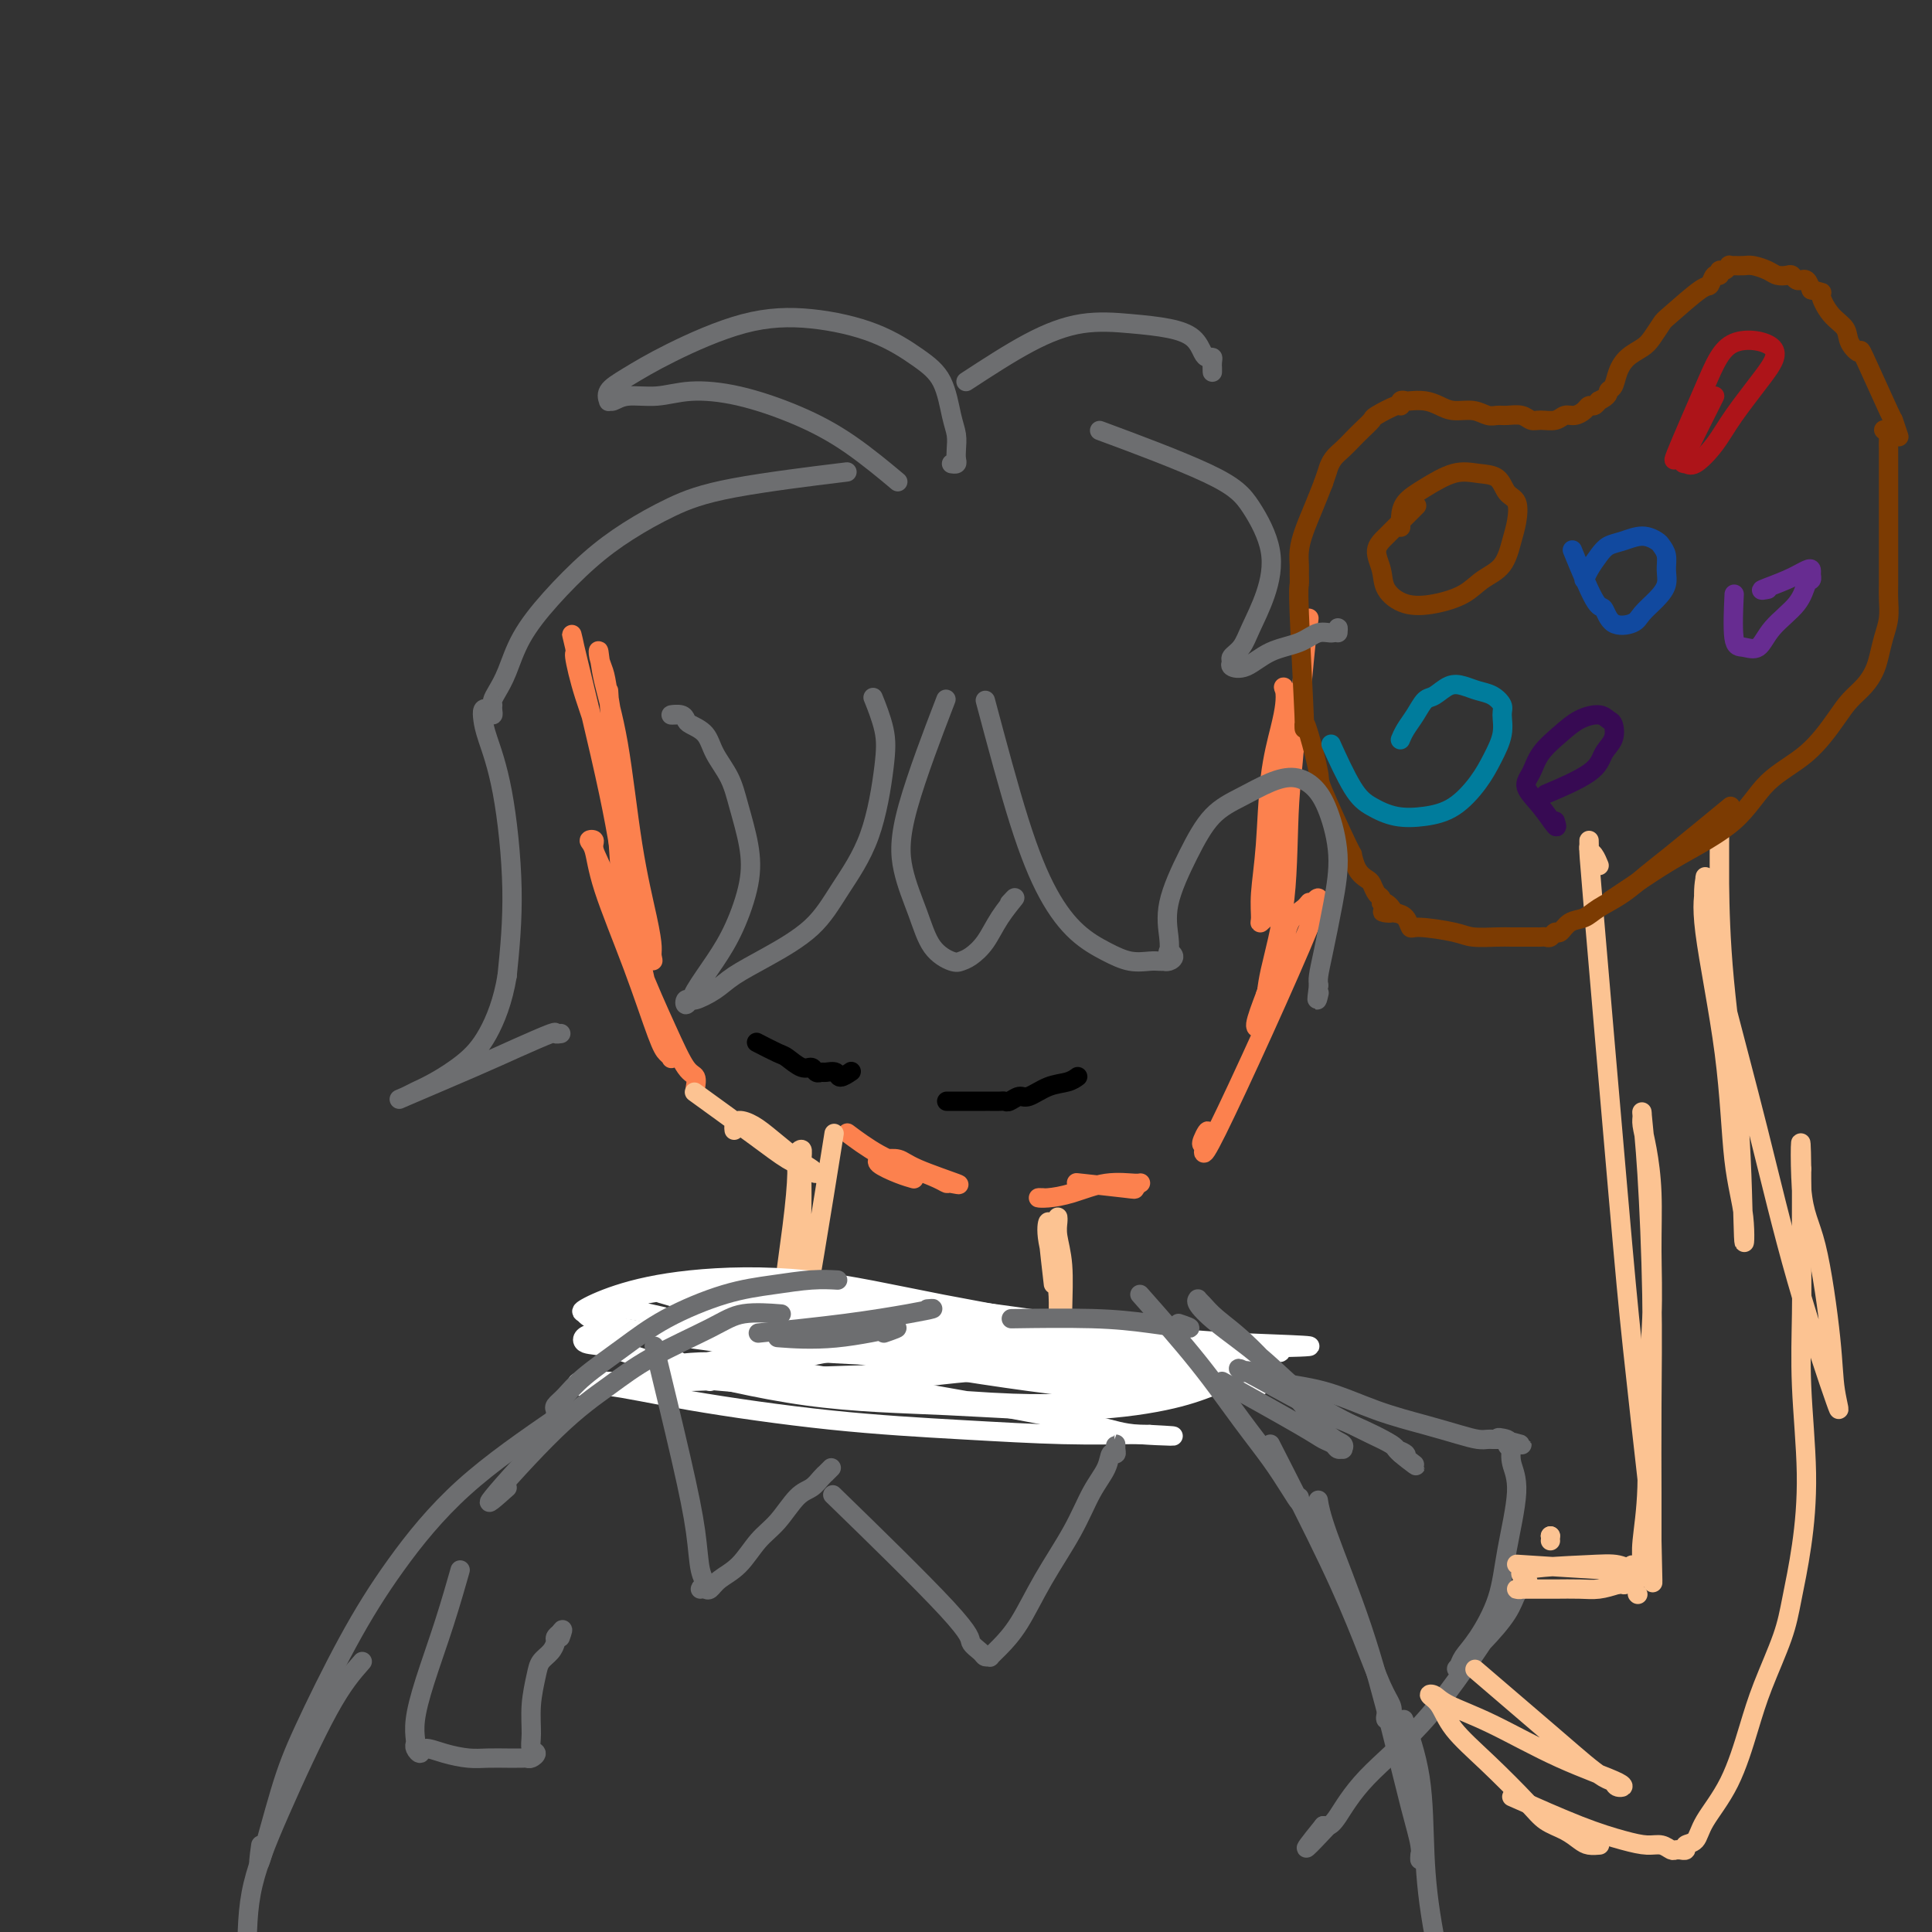 <svg viewBox='0 0 400 400' version='1.1' xmlns='http://www.w3.org/2000/svg' xmlns:xlink='http://www.w3.org/1999/xlink'><rect x="0" y="0" width="400" height="400" fill="#333333" stroke="none"/><g fill='none' stroke='#FC814E' stroke-width='4' stroke-linecap='round' stroke-linejoin='round'><path d='M126,143c1.153,18.488 2.306,36.977 3,45c0.694,8.023 0.930,5.582 1,5c0.070,-0.582 -0.027,0.697 0,2c0.027,1.303 0.176,2.631 0,0c-0.176,-2.631 -0.678,-9.222 -1,-16c-0.322,-6.778 -0.465,-13.743 -1,-20c-0.535,-6.257 -1.463,-11.806 -2,-15c-0.537,-3.194 -0.685,-4.033 -1,-5c-0.315,-0.967 -0.798,-2.061 -1,-3c-0.202,-0.939 -0.125,-1.722 0,-1c0.125,0.722 0.296,2.949 1,6c0.704,3.051 1.939,6.924 3,13c1.061,6.076 1.946,14.354 3,21c1.054,6.646 2.276,11.660 3,15c0.724,3.340 0.951,5.005 1,6c0.049,0.995 -0.080,1.318 0,2c0.080,0.682 0.368,1.722 0,0c-0.368,-1.722 -1.391,-6.206 -3,-13c-1.609,-6.794 -3.805,-15.897 -6,-25'/><path d='M126,160c-2.396,-8.710 -3.886,-12.486 -5,-16c-1.114,-3.514 -1.851,-6.767 -2,-8c-0.149,-1.233 0.289,-0.445 0,-2c-0.289,-1.555 -1.305,-5.452 0,0c1.305,5.452 4.932,20.255 7,30c2.068,9.745 2.578,14.433 4,22c1.422,7.567 3.755,18.014 5,23c1.245,4.986 1.403,4.510 2,5c0.597,0.490 1.634,1.944 2,3c0.366,1.056 0.060,1.712 0,2c-0.060,0.288 0.124,0.207 0,0c-0.124,-0.207 -0.558,-0.542 -1,-1c-0.442,-0.458 -0.894,-1.040 -2,-4c-1.106,-2.960 -2.866,-8.297 -5,-14c-2.134,-5.703 -4.640,-11.773 -6,-16c-1.360,-4.227 -1.573,-6.611 -2,-8c-0.427,-1.389 -1.067,-1.781 -1,-2c0.067,-0.219 0.842,-0.263 1,0c0.158,0.263 -0.302,0.834 0,2c0.302,1.166 1.367,2.927 3,7c1.633,4.073 3.835,10.458 6,16c2.165,5.542 4.293,10.241 6,14c1.707,3.759 2.993,6.576 4,8c1.007,1.424 1.734,1.454 2,2c0.266,0.546 0.072,1.609 0,2c-0.072,0.391 -0.020,0.112 0,0c0.020,-0.112 0.010,-0.056 0,0'/><path d='M176,235c-0.504,-0.376 -1.007,-0.752 0,0c1.007,0.752 3.525,2.632 6,4c2.475,1.368 4.909,2.226 7,3c2.091,0.774 3.840,1.466 5,2c1.160,0.534 1.732,0.910 2,1c0.268,0.090 0.233,-0.105 1,0c0.767,0.105 2.335,0.512 1,0c-1.335,-0.512 -5.572,-1.942 -8,-3c-2.428,-1.058 -3.046,-1.746 -4,-2c-0.954,-0.254 -2.244,-0.076 -3,0c-0.756,0.076 -0.980,0.048 -1,0c-0.020,-0.048 0.163,-0.118 0,0c-0.163,0.118 -0.673,0.423 0,1c0.673,0.577 2.527,1.424 4,2c1.473,0.576 2.564,0.879 3,1c0.436,0.121 0.218,0.061 0,0'/><path d='M271,128c-0.284,2.204 -0.567,4.409 -1,9c-0.433,4.591 -1.015,11.569 -2,18c-0.985,6.431 -2.373,12.316 -3,17c-0.627,4.684 -0.493,8.169 -1,11c-0.507,2.831 -1.653,5.010 -2,6c-0.347,0.990 0.106,0.793 0,1c-0.106,0.207 -0.773,0.818 -1,1c-0.227,0.182 -0.016,-0.064 0,-1c0.016,-0.936 -0.164,-2.561 0,-5c0.164,-2.439 0.671,-5.693 1,-10c0.329,-4.307 0.478,-9.667 1,-14c0.522,-4.333 1.416,-7.639 2,-10c0.584,-2.361 0.857,-3.777 1,-5c0.143,-1.223 0.157,-2.253 0,-3c-0.157,-0.747 -0.483,-1.212 0,0c0.483,1.212 1.776,4.102 2,8c0.224,3.898 -0.622,8.806 -1,15c-0.378,6.194 -0.289,13.674 -1,20c-0.711,6.326 -2.224,11.496 -3,15c-0.776,3.504 -0.816,5.341 -1,7c-0.184,1.659 -0.511,3.139 -1,4c-0.489,0.861 -1.140,1.103 -1,0c0.140,-1.103 1.070,-3.552 2,-6'/><path d='M262,206c0.756,-2.356 2.145,-5.247 3,-8c0.855,-2.753 1.176,-5.367 2,-7c0.824,-1.633 2.151,-2.284 3,-3c0.849,-0.716 1.221,-1.498 1,-1c-0.221,0.498 -1.033,2.277 0,1c1.033,-1.277 3.913,-5.610 0,4c-3.913,9.610 -14.617,33.163 -19,42c-4.383,8.837 -2.443,2.956 -2,1c0.443,-1.956 -0.612,0.012 -1,1c-0.388,0.988 -0.111,0.997 0,1c0.111,0.003 0.055,0.002 0,0'/><path d='M224,245c-0.966,-0.105 -1.933,-0.210 0,0c1.933,0.210 6.764,0.734 9,1c2.236,0.266 1.877,0.274 2,0c0.123,-0.274 0.728,-0.830 1,-1c0.272,-0.170 0.212,0.045 -1,0c-1.212,-0.045 -3.576,-0.352 -6,0c-2.424,0.352 -4.907,1.362 -7,2c-2.093,0.638 -3.794,0.902 -5,1c-1.206,0.098 -1.916,0.028 -2,0c-0.084,-0.028 0.458,-0.014 1,0'/></g>
<g fill='none' stroke='#000000' stroke-width='4' stroke-linecap='round' stroke-linejoin='round'><path d='M157,216c-0.030,-0.015 -0.059,-0.031 0,0c0.059,0.031 0.207,0.107 0,0c-0.207,-0.107 -0.771,-0.398 0,0c0.771,0.398 2.875,1.483 4,2c1.125,0.517 1.271,0.464 2,1c0.729,0.536 2.039,1.661 3,2c0.961,0.339 1.571,-0.106 2,0c0.429,0.106 0.677,0.765 1,1c0.323,0.235 0.721,0.045 1,0c0.279,-0.045 0.439,0.054 1,0c0.561,-0.054 1.521,-0.262 2,0c0.479,0.262 0.475,0.994 1,1c0.525,0.006 1.579,-0.712 2,-1c0.421,-0.288 0.211,-0.144 0,0'/><path d='M196,228c2.861,-0.000 5.722,-0.000 7,0c1.278,0.000 0.971,0.001 1,0c0.029,-0.001 0.392,-0.005 1,0c0.608,0.005 1.460,0.017 2,0c0.540,-0.017 0.769,-0.064 1,0c0.231,0.064 0.463,0.239 1,0c0.537,-0.239 1.377,-0.891 2,-1c0.623,-0.109 1.029,0.324 2,0c0.971,-0.324 2.508,-1.407 4,-2c1.492,-0.593 2.940,-0.698 4,-1c1.060,-0.302 1.731,-0.801 2,-1c0.269,-0.199 0.134,-0.100 0,0'/></g>
<g fill='none' stroke='#FCC392' stroke-width='4' stroke-linecap='round' stroke-linejoin='round'><path d='M172,239c-0.196,1.220 -0.391,2.441 0,0c0.391,-2.441 1.369,-8.543 0,0c-1.369,8.543 -5.087,31.733 -7,41c-1.913,9.267 -2.023,4.612 -2,3c0.023,-1.612 0.178,-0.182 0,0c-0.178,0.182 -0.690,-0.886 -1,-3c-0.310,-2.114 -0.419,-5.275 0,-10c0.419,-4.725 1.366,-11.013 2,-16c0.634,-4.987 0.955,-8.673 1,-11c0.045,-2.327 -0.185,-3.293 0,-4c0.185,-0.707 0.786,-1.153 1,-1c0.214,0.153 0.039,0.906 0,3c-0.039,2.094 0.056,5.528 0,9c-0.056,3.472 -0.262,6.982 0,10c0.262,3.018 0.994,5.543 1,7c0.006,1.457 -0.712,1.845 -1,2c-0.288,0.155 -0.144,0.078 0,0'/><path d='M145,227c-1.061,-0.768 -2.122,-1.536 0,0c2.122,1.536 7.428,5.376 11,8c3.572,2.624 5.409,4.034 7,5c1.591,0.966 2.936,1.490 4,2c1.064,0.510 1.846,1.006 2,1c0.154,-0.006 -0.319,-0.514 -1,-1c-0.681,-0.486 -1.570,-0.951 -3,-2c-1.430,-1.049 -3.403,-2.684 -5,-4c-1.597,-1.316 -2.820,-2.314 -4,-3c-1.180,-0.686 -2.316,-1.060 -3,-1c-0.684,0.060 -0.915,0.555 -1,1c-0.085,0.445 -0.024,0.842 0,1c0.024,0.158 0.012,0.079 0,0'/><path d='M218,265c-0.030,-0.260 -0.060,-0.520 0,0c0.060,0.520 0.210,1.821 0,0c-0.210,-1.821 -0.781,-6.764 -1,-9c-0.219,-2.236 -0.088,-1.767 0,-2c0.088,-0.233 0.132,-1.169 0,-1c-0.132,0.169 -0.442,1.444 0,4c0.442,2.556 1.635,6.394 2,10c0.365,3.606 -0.099,6.979 0,9c0.099,2.021 0.759,2.688 1,3c0.241,0.312 0.061,0.267 0,0c-0.061,-0.267 -0.002,-0.758 0,-2c0.002,-1.242 -0.052,-3.237 0,-6c0.052,-2.763 0.210,-6.296 0,-9c-0.210,-2.704 -0.788,-4.581 -1,-6c-0.212,-1.419 -0.057,-2.380 0,-3c0.057,-0.620 0.015,-0.898 0,-1c-0.015,-0.102 -0.004,-0.029 0,0c0.004,0.029 0.002,0.015 0,0'/></g>
<g fill='none' stroke='#FFFFFF' stroke-width='4' stroke-linecap='round' stroke-linejoin='round'><path d='M147,286c11.461,-3.101 22.922,-6.201 32,-7c9.078,-0.799 15.772,0.705 24,2c8.228,1.295 17.990,2.382 26,3c8.010,0.618 14.269,0.766 19,1c4.731,0.234 7.934,0.553 10,1c2.066,0.447 2.997,1.021 3,1c0.003,-0.021 -0.920,-0.637 -2,-1c-1.080,-0.363 -2.316,-0.472 -6,-1c-3.684,-0.528 -9.814,-1.476 -18,-3c-8.186,-1.524 -18.427,-3.625 -27,-5c-8.573,-1.375 -15.476,-2.026 -23,-3c-7.524,-0.974 -15.668,-2.272 -22,-3c-6.332,-0.728 -10.851,-0.885 -14,-1c-3.149,-0.115 -4.927,-0.187 -6,0c-1.073,0.187 -1.441,0.633 -1,1c0.441,0.367 1.692,0.654 3,1c1.308,0.346 2.674,0.750 7,2c4.326,1.250 11.613,3.345 19,5c7.387,1.655 14.875,2.870 22,4c7.125,1.130 13.886,2.173 20,3c6.114,0.827 11.582,1.436 16,2c4.418,0.564 7.785,1.084 10,1c2.215,-0.084 3.279,-0.771 4,-1c0.721,-0.229 1.101,0.000 1,0c-0.101,-0.000 -0.681,-0.231 -3,-1c-2.319,-0.769 -6.377,-2.077 -13,-4c-6.623,-1.923 -15.812,-4.462 -25,-7'/><path d='M203,276c-10.550,-2.745 -16.924,-3.606 -24,-5c-7.076,-1.394 -14.854,-3.320 -21,-4c-6.146,-0.680 -10.661,-0.114 -14,0c-3.339,0.114 -5.503,-0.223 -6,0c-0.497,0.223 0.673,1.005 0,1c-0.673,-0.005 -3.187,-0.797 3,1c6.187,1.797 21.076,6.185 32,9c10.924,2.815 17.883,4.058 25,5c7.117,0.942 14.392,1.584 21,2c6.608,0.416 12.548,0.607 17,1c4.452,0.393 7.415,0.987 9,1c1.585,0.013 1.793,-0.557 2,-1c0.207,-0.443 0.414,-0.760 0,-1c-0.414,-0.240 -1.448,-0.402 -5,-2c-3.552,-1.598 -9.624,-4.630 -18,-7c-8.376,-2.370 -19.058,-4.078 -29,-6c-9.942,-1.922 -19.144,-4.057 -28,-5c-8.856,-0.943 -17.364,-0.692 -24,0c-6.636,0.692 -11.399,1.826 -15,3c-3.601,1.174 -6.041,2.388 -7,3c-0.959,0.612 -0.436,0.623 0,1c0.436,0.377 0.786,1.120 4,2c3.214,0.880 9.290,1.897 17,3c7.710,1.103 17.052,2.292 27,3c9.948,0.708 20.501,0.937 30,1c9.499,0.063 17.943,-0.038 26,0c8.057,0.038 15.727,0.216 22,0c6.273,-0.216 11.151,-0.828 14,-1c2.849,-0.172 3.671,0.094 4,0c0.329,-0.094 0.164,-0.547 0,-1'/><path d='M265,279c14.010,-0.311 1.035,-0.588 -8,-1c-9.035,-0.412 -14.131,-0.957 -22,-2c-7.869,-1.043 -18.510,-2.583 -29,-4c-10.490,-1.417 -20.829,-2.712 -30,-4c-9.171,-1.288 -17.174,-2.569 -27,-2c-9.826,0.569 -21.475,2.987 -25,4c-3.525,1.013 1.075,0.621 5,1c3.925,0.379 7.174,1.529 15,3c7.826,1.471 20.230,3.263 31,5c10.770,1.737 19.907,3.418 29,4c9.093,0.582 18.143,0.066 26,0c7.857,-0.066 14.520,0.319 20,0c5.480,-0.319 9.776,-1.340 12,-2c2.224,-0.660 2.376,-0.958 2,-1c-0.376,-0.042 -1.280,0.174 -4,0c-2.720,-0.174 -7.256,-0.736 -15,-1c-7.744,-0.264 -18.694,-0.230 -29,-1c-10.306,-0.770 -19.966,-2.343 -30,-3c-10.034,-0.657 -20.442,-0.399 -29,0c-8.558,0.399 -15.265,0.940 -21,1c-5.735,0.060 -10.499,-0.359 -13,0c-2.501,0.359 -2.738,1.496 -2,2c0.738,0.504 2.452,0.375 5,1c2.548,0.625 5.928,2.005 13,4c7.072,1.995 17.834,4.606 28,6c10.166,1.394 19.735,1.569 29,2c9.265,0.431 18.225,1.116 26,1c7.775,-0.116 14.364,-1.033 19,-2c4.636,-0.967 7.318,-1.983 10,-3'/><path d='M251,287c5.018,-0.689 3.063,0.088 2,0c-1.063,-0.088 -1.234,-1.040 -4,-2c-2.766,-0.960 -8.128,-1.926 -16,-3c-7.872,-1.074 -18.254,-2.256 -28,-3c-9.746,-0.744 -18.857,-1.052 -27,-1c-8.143,0.052 -15.320,0.463 -23,2c-7.680,1.537 -15.864,4.199 -20,5c-4.136,0.801 -4.224,-0.258 2,0c6.224,0.258 18.761,1.831 29,2c10.239,0.169 18.179,-1.068 26,-2c7.821,-0.932 15.521,-1.558 22,-2c6.479,-0.442 11.737,-0.701 16,-1c4.263,-0.299 7.531,-0.637 9,-1c1.469,-0.363 1.141,-0.749 1,-1c-0.141,-0.251 -0.094,-0.365 -2,0c-1.906,0.365 -5.766,1.208 -13,2c-7.234,0.792 -17.844,1.531 -28,2c-10.156,0.469 -19.859,0.666 -29,1c-9.141,0.334 -17.720,0.805 -25,1c-7.280,0.195 -13.262,0.112 -17,0c-3.738,-0.112 -5.231,-0.255 -6,0c-0.769,0.255 -0.814,0.908 0,1c0.814,0.092 2.486,-0.378 6,0c3.514,0.378 8.871,1.604 17,3c8.129,1.396 19.032,2.962 29,4c9.968,1.038 19.002,1.546 27,2c7.998,0.454 14.961,0.853 21,1c6.039,0.147 11.154,0.042 14,0c2.846,-0.042 3.423,-0.021 4,0'/><path d='M238,297c10.046,0.522 2.160,0.328 -2,0c-4.160,-0.328 -4.593,-0.789 -10,-2c-5.407,-1.211 -15.786,-3.173 -26,-5c-10.214,-1.827 -20.263,-3.518 -29,-5c-8.737,-1.482 -16.162,-2.753 -22,-3c-5.838,-0.247 -10.088,0.530 -12,1c-1.912,0.470 -1.485,0.633 11,2c12.485,1.367 37.027,3.936 52,5c14.973,1.064 20.377,0.621 26,0c5.623,-0.621 11.465,-1.420 16,-2c4.535,-0.580 7.762,-0.940 9,-1c1.238,-0.060 0.488,0.180 0,0c-0.488,-0.180 -0.713,-0.779 -4,-2c-3.287,-1.221 -9.637,-3.064 -18,-5c-8.363,-1.936 -18.739,-3.965 -29,-5c-10.261,-1.035 -20.406,-1.075 -29,-1c-8.594,0.075 -15.638,0.264 -21,1c-5.362,0.736 -9.041,2.020 -11,3c-1.959,0.980 -2.199,1.656 -2,2c0.199,0.344 0.837,0.355 2,1c1.163,0.645 2.850,1.924 8,3c5.150,1.076 13.762,1.948 22,3c8.238,1.052 16.103,2.283 28,3c11.897,0.717 27.828,0.919 33,1c5.172,0.081 -0.414,0.040 -6,0'/></g>
<g fill='none' stroke='#6D6E70' stroke-width='4' stroke-linecap='round' stroke-linejoin='round'><path d='M173,265c0.383,0.022 0.766,0.045 0,0c-0.766,-0.045 -2.680,-0.156 -5,0c-2.320,0.156 -5.047,0.579 -8,1c-2.953,0.421 -6.131,0.840 -10,2c-3.869,1.160 -8.428,3.060 -12,5c-3.572,1.940 -6.159,3.920 -9,6c-2.841,2.080 -5.938,4.260 -8,6c-2.062,1.740 -3.088,3.041 -4,4c-0.912,0.959 -1.708,1.577 -2,2c-0.292,0.423 -0.079,0.652 0,1c0.079,0.348 0.022,0.814 0,1c-0.022,0.186 -0.011,0.093 0,0'/><path d='M161,272c0.663,0.052 1.325,0.105 0,0c-1.325,-0.105 -4.638,-0.366 -7,0c-2.362,0.366 -3.772,1.359 -7,3c-3.228,1.641 -8.274,3.929 -12,6c-3.726,2.071 -6.133,3.926 -9,6c-2.867,2.074 -6.195,4.366 -11,9c-4.805,4.634 -11.087,11.610 -13,14c-1.913,2.390 0.544,0.195 3,-2'/><path d='M116,293c-7.106,4.887 -14.213,9.774 -20,15c-5.787,5.226 -10.255,10.792 -14,16c-3.745,5.208 -6.766,10.059 -10,16c-3.234,5.941 -6.681,12.974 -9,18c-2.319,5.026 -3.509,8.045 -5,13c-1.491,4.955 -3.283,11.844 -4,14c-0.717,2.156 -0.358,-0.422 0,-3'/><path d='M75,344c-2.002,2.268 -4.004,4.536 -7,10c-2.996,5.464 -6.985,14.124 -10,21c-3.015,6.876 -5.056,11.967 -6,17c-0.944,5.033 -0.793,10.009 -1,17c-0.207,6.991 -0.774,15.997 -1,19c-0.226,3.003 -0.113,0.001 0,-3'/><path d='M157,276c6.292,-0.649 12.583,-1.298 18,-2c5.417,-0.702 9.958,-1.458 13,-2c3.042,-0.542 4.583,-0.869 5,-1c0.417,-0.131 -0.292,-0.065 -1,0'/><path d='M162,277c-0.875,-0.065 -1.750,-0.131 0,0c1.750,0.131 6.125,0.458 11,0c4.875,-0.458 10.250,-1.702 12,-2c1.750,-0.298 -0.125,0.351 -2,1'/><path d='M211,273c-1.402,0.021 -2.804,0.041 0,0c2.804,-0.041 9.813,-0.145 15,0c5.187,0.145 8.550,0.539 12,1c3.450,0.461 6.986,0.989 8,1c1.014,0.011 -0.493,-0.494 -2,-1'/><path d='M236,268c4.206,4.759 8.413,9.518 12,14c3.587,4.482 6.555,8.687 9,12c2.445,3.313 4.367,5.733 6,8c1.633,2.267 2.978,4.379 4,6c1.022,1.621 1.721,2.749 2,3c0.279,0.251 0.140,-0.374 0,-1'/><path d='M263,299c4.385,8.606 8.769,17.212 12,24c3.231,6.788 5.307,11.757 7,16c1.693,4.243 3.003,7.761 4,10c0.997,2.239 1.679,3.198 2,4c0.321,0.802 0.279,1.447 0,2c-0.279,0.553 -0.794,1.015 -1,1c-0.206,-0.015 -0.103,-0.508 0,-1'/><path d='M273,311c-0.055,-0.356 -0.111,-0.713 0,0c0.111,0.713 0.387,2.494 2,7c1.613,4.506 4.562,11.737 7,19c2.438,7.263 4.366,14.557 6,21c1.634,6.443 2.974,12.036 4,16c1.026,3.964 1.738,6.298 2,8c0.262,1.702 0.075,2.772 0,3c-0.075,0.228 -0.037,-0.386 0,-1'/><path d='M291,357c-0.317,-0.856 -0.633,-1.713 0,0c0.633,1.713 2.217,5.995 3,11c0.783,5.005 0.767,10.733 1,16c0.233,5.267 0.717,10.072 2,17c1.283,6.928 3.367,15.979 4,19c0.633,3.021 -0.183,0.010 -1,-3'/><path d='M136,281c-0.481,-1.982 -0.961,-3.964 0,0c0.961,3.964 3.364,13.875 5,21c1.636,7.125 2.504,11.464 3,15c0.496,3.536 0.619,6.267 1,8c0.381,1.733 1.019,2.466 1,3c-0.019,0.534 -0.694,0.870 -1,1c-0.306,0.130 -0.242,0.056 0,0c0.242,-0.056 0.661,-0.094 1,0c0.339,0.094 0.596,0.320 1,0c0.404,-0.320 0.954,-1.185 2,-2c1.046,-0.815 2.587,-1.579 4,-3c1.413,-1.421 2.697,-3.497 4,-5c1.303,-1.503 2.626,-2.431 4,-4c1.374,-1.569 2.798,-3.778 4,-5c1.202,-1.222 2.182,-1.455 3,-2c0.818,-0.545 1.473,-1.400 2,-2c0.527,-0.600 0.926,-0.945 1,-1c0.074,-0.055 -0.176,0.181 0,0c0.176,-0.181 0.778,-0.780 1,-1c0.222,-0.220 0.063,-0.063 0,0c-0.063,0.063 -0.032,0.031 0,0'/><path d='M175,312c-2.241,-2.180 -4.482,-4.360 0,0c4.482,4.360 15.688,15.259 21,21c5.312,5.741 4.728,6.324 5,7c0.272,0.676 1.398,1.445 2,2c0.602,0.555 0.681,0.897 1,1c0.319,0.103 0.880,-0.033 1,0c0.120,0.033 -0.201,0.234 0,0c0.201,-0.234 0.924,-0.904 2,-2c1.076,-1.096 2.505,-2.617 4,-5c1.495,-2.383 3.055,-5.627 5,-9c1.945,-3.373 4.276,-6.875 6,-10c1.724,-3.125 2.840,-5.873 4,-8c1.160,-2.127 2.363,-3.632 3,-5c0.637,-1.368 0.707,-2.599 1,-3c0.293,-0.401 0.811,0.026 1,0c0.189,-0.026 0.051,-0.507 0,-1c-0.051,-0.493 -0.015,-0.998 0,-1c0.015,-0.002 0.007,0.499 0,1'/><path d='M95,326c0.235,-0.825 0.469,-1.650 0,0c-0.469,1.650 -1.642,5.776 -3,10c-1.358,4.224 -2.901,8.546 -4,12c-1.099,3.454 -1.755,6.041 -2,8c-0.245,1.959 -0.079,3.291 0,4c0.079,0.709 0.070,0.795 0,1c-0.070,0.205 -0.203,0.528 0,1c0.203,0.472 0.742,1.093 1,1c0.258,-0.093 0.236,-0.901 1,-1c0.764,-0.099 2.313,0.509 4,1c1.687,0.491 3.513,0.864 5,1c1.487,0.136 2.636,0.036 4,0c1.364,-0.036 2.942,-0.009 4,0c1.058,0.009 1.595,-0.001 2,0c0.405,0.001 0.679,0.012 1,0c0.321,-0.012 0.689,-0.048 1,0c0.311,0.048 0.566,0.182 1,0c0.434,-0.182 1.048,-0.678 1,-1c-0.048,-0.322 -0.757,-0.471 -1,-1c-0.243,-0.529 -0.020,-1.440 0,-3c0.020,-1.560 -0.162,-3.770 0,-6c0.162,-2.230 0.670,-4.481 1,-6c0.330,-1.519 0.484,-2.305 1,-3c0.516,-0.695 1.396,-1.300 2,-2c0.604,-0.700 0.932,-1.496 1,-2c0.068,-0.504 -0.123,-0.715 0,-1c0.123,-0.285 0.562,-0.642 1,-1'/><path d='M116,338c0.833,-1.333 0.417,-0.167 0,1'/><path d='M253,286c6.251,3.486 12.502,6.972 16,9c3.498,2.028 4.243,2.597 5,3c0.757,0.403 1.525,0.641 2,1c0.475,0.359 0.656,0.839 1,1c0.344,0.161 0.852,0.002 1,0c0.148,-0.002 -0.065,0.153 0,0c0.065,-0.153 0.408,-0.614 0,-1c-0.408,-0.386 -1.566,-0.699 -3,-2c-1.434,-1.301 -3.145,-3.592 -6,-7c-2.855,-3.408 -6.856,-7.933 -10,-11c-3.144,-3.067 -5.433,-4.677 -7,-6c-1.567,-1.323 -2.412,-2.359 -3,-3c-0.588,-0.641 -0.919,-0.888 -1,-1c-0.081,-0.112 0.089,-0.089 0,0c-0.089,0.089 -0.437,0.243 0,1c0.437,0.757 1.659,2.118 4,4c2.341,1.882 5.801,4.287 9,7c3.199,2.713 6.139,5.735 9,8c2.861,2.265 5.645,3.773 8,5c2.355,1.227 4.281,2.174 6,3c1.719,0.826 3.232,1.530 4,2c0.768,0.470 0.791,0.706 1,1c0.209,0.294 0.605,0.647 1,1'/><path d='M290,301c6.267,4.800 1.434,1.301 0,0c-1.434,-1.301 0.530,-0.406 1,0c0.470,0.406 -0.556,0.321 -1,0c-0.444,-0.321 -0.307,-0.877 -2,-2c-1.693,-1.123 -5.215,-2.812 -8,-4c-2.785,-1.188 -4.833,-1.875 -9,-4c-4.167,-2.125 -10.454,-5.687 -13,-7c-2.546,-1.313 -1.351,-0.376 -1,0c0.351,0.376 -0.143,0.190 0,0c0.143,-0.190 0.924,-0.385 2,0c1.076,0.385 2.447,1.349 5,2c2.553,0.651 6.287,0.987 10,2c3.713,1.013 7.404,2.702 11,4c3.596,1.298 7.096,2.204 10,3c2.904,0.796 5.213,1.481 7,2c1.787,0.519 3.052,0.871 4,1c0.948,0.129 1.577,0.035 2,0c0.423,-0.035 0.639,-0.009 1,0c0.361,0.009 0.866,0.002 1,0c0.134,-0.002 -0.105,-0.001 0,0c0.105,0.001 0.552,0.000 1,0'/><path d='M311,298c8.134,2.177 1.970,0.620 0,0c-1.970,-0.620 0.255,-0.302 1,0c0.745,0.302 0.009,0.587 0,1c-0.009,0.413 0.709,0.953 1,1c0.291,0.047 0.154,-0.399 0,0c-0.154,0.399 -0.327,1.643 0,3c0.327,1.357 1.153,2.828 1,6c-0.153,3.172 -1.283,8.044 -2,12c-0.717,3.956 -1.019,6.997 -2,10c-0.981,3.003 -2.641,5.968 -4,8c-1.359,2.032 -2.417,3.132 -3,4c-0.583,0.868 -0.689,1.504 -1,2c-0.311,0.496 -0.825,0.851 0,0c0.825,-0.851 2.990,-2.907 5,-5c2.010,-2.093 3.864,-4.224 5,-6c1.136,-1.776 1.553,-3.197 2,-4c0.447,-0.803 0.925,-0.987 1,-1c0.075,-0.013 -0.252,0.147 -1,1c-0.748,0.853 -1.916,2.400 -5,7c-3.084,4.600 -8.083,12.252 -13,18c-4.917,5.748 -9.751,9.592 -13,13c-3.249,3.408 -4.913,6.379 -6,8c-1.087,1.621 -1.596,1.892 -2,2c-0.404,0.108 -0.702,0.054 -1,0'/><path d='M274,378c-6.500,8.000 -2.750,4.000 1,0'/></g>
<g fill='none' stroke='#FCC392' stroke-width='4' stroke-linecap='round' stroke-linejoin='round'><path d='M321,318c0.000,0.000 0.000,0.000 0,0c0.000,0.000 0.000,0.000 0,0'/><path d='M321,318c0.000,0.000 0.000,0.000 0,0'/><path d='M321,319c0.000,0.000 0.000,0.000 0,0c0.000,0.000 0.000,0.000 0,0c-0.000,0.000 0.000,-0.000 0,0c0.000,0.000 0.000,0.000 0,0c0.000,0.000 0.000,-0.000 0,0c0.000,0.000 0.000,0.000 0,0'/><path d='M339,330c0.000,0.000 0.100,0.100 0.1,0.1'/><path d='M316,324c-1.727,-0.112 -3.455,-0.225 0,0c3.455,0.225 12.092,0.787 16,1c3.908,0.213 3.088,0.076 3,0c-0.088,-0.076 0.557,-0.091 1,0c0.443,0.091 0.682,0.287 1,0c0.318,-0.287 0.713,-1.056 1,-1c0.287,0.056 0.466,0.936 0,1c-0.466,0.064 -1.578,-0.688 -3,-1c-1.422,-0.312 -3.154,-0.185 -7,0c-3.846,0.185 -9.805,0.428 -12,1c-2.195,0.572 -0.627,1.474 0,2c0.627,0.526 0.313,0.677 0,1c-0.313,0.323 -0.625,0.819 -1,1c-0.375,0.181 -0.811,0.049 -1,0c-0.189,-0.049 -0.130,-0.013 0,0c0.130,0.013 0.330,0.004 1,0c0.670,-0.004 1.809,-0.004 3,0c1.191,0.004 2.433,0.011 4,0c1.567,-0.011 3.460,-0.042 5,0c1.540,0.042 2.726,0.155 4,0c1.274,-0.155 2.637,-0.577 4,-1'/><path d='M335,328c2.189,-0.073 1.160,0.244 1,0c-0.160,-0.244 0.549,-1.049 1,-1c0.451,0.049 0.643,0.953 1,1c0.357,0.047 0.880,-0.761 1,-1c0.120,-0.239 -0.164,0.092 0,0c0.164,-0.092 0.775,-0.606 1,-1c0.225,-0.394 0.064,-0.666 0,-1c-0.064,-0.334 -0.032,-0.730 0,-1c0.032,-0.270 0.065,-0.415 0,-1c-0.065,-0.585 -0.228,-1.610 0,-4c0.228,-2.390 0.846,-6.145 1,-11c0.154,-4.855 -0.158,-10.811 0,-17c0.158,-6.189 0.785,-12.610 1,-18c0.215,-5.390 0.019,-9.747 0,-14c-0.019,-4.253 0.138,-8.400 0,-12c-0.138,-3.600 -0.570,-6.652 -1,-9c-0.430,-2.348 -0.858,-3.991 -1,-5c-0.142,-1.009 0.000,-1.385 0,-2c-0.000,-0.615 -0.144,-1.469 0,0c0.144,1.469 0.574,5.261 1,12c0.426,6.739 0.846,16.426 1,25c0.154,8.574 0.041,16.035 0,23c-0.041,6.965 -0.011,13.434 0,18c0.011,4.566 0.003,7.229 0,9c-0.003,1.771 -0.001,2.649 0,3c0.001,0.351 0.000,0.176 0,0'/><path d='M342,321c0.329,13.586 0.151,3.552 0,-2c-0.151,-5.552 -0.275,-6.620 -1,-13c-0.725,-6.380 -2.051,-18.072 -3,-27c-0.949,-8.928 -1.522,-15.092 -3,-32c-1.478,-16.908 -3.860,-44.560 -5,-58c-1.140,-13.440 -1.038,-12.670 -1,-13c0.038,-0.330 0.013,-1.761 0,-2c-0.013,-0.239 -0.014,0.714 0,1c0.014,0.286 0.042,-0.095 0,0c-0.042,0.095 -0.156,0.665 0,1c0.156,0.335 0.580,0.436 1,1c0.420,0.564 0.834,1.590 1,2c0.166,0.410 0.083,0.205 0,0'/><path d='M307,347c-1.401,-1.200 -2.803,-2.399 0,0c2.803,2.399 9.810,8.398 14,12c4.190,3.602 5.562,4.807 7,6c1.438,1.193 2.940,2.374 4,3c1.060,0.626 1.676,0.699 2,1c0.324,0.301 0.354,0.832 1,1c0.646,0.168 1.908,-0.025 0,-1c-1.908,-0.975 -6.986,-2.732 -12,-5c-5.014,-2.268 -9.965,-5.049 -14,-7c-4.035,-1.951 -7.156,-3.073 -9,-4c-1.844,-0.927 -2.412,-1.658 -3,-2c-0.588,-0.342 -1.196,-0.293 -1,0c0.196,0.293 1.195,0.831 2,2c0.805,1.169 1.415,2.970 3,5c1.585,2.030 4.143,4.288 7,7c2.857,2.712 6.011,5.879 8,8c1.989,2.121 2.814,3.195 4,4c1.186,0.805 2.735,1.340 4,2c1.265,0.660 2.246,1.445 3,2c0.754,0.555 1.280,0.880 2,1c0.720,0.120 1.634,0.034 2,0c0.366,-0.034 0.183,-0.017 0,0'/><path d='M313,372c5.029,2.229 10.058,4.457 14,6c3.942,1.543 6.796,2.399 9,3c2.204,0.601 3.757,0.946 5,1c1.243,0.054 2.174,-0.182 3,0c0.826,0.182 1.546,0.782 2,1c0.454,0.218 0.642,0.055 1,0c0.358,-0.055 0.887,-0.002 1,0c0.113,0.002 -0.191,-0.047 0,0c0.191,0.047 0.875,0.192 1,0c0.125,-0.192 -0.311,-0.720 0,-1c0.311,-0.280 1.369,-0.314 2,-1c0.631,-0.686 0.834,-2.026 2,-4c1.166,-1.974 3.295,-4.582 5,-8c1.705,-3.418 2.985,-7.646 4,-11c1.015,-3.354 1.765,-5.833 3,-9c1.235,-3.167 2.954,-7.022 4,-10c1.046,-2.978 1.419,-5.079 2,-8c0.581,-2.921 1.371,-6.663 2,-11c0.629,-4.337 1.097,-9.268 1,-15c-0.097,-5.732 -0.758,-12.264 -1,-18c-0.242,-5.736 -0.065,-10.675 0,-15c0.065,-4.325 0.017,-8.037 0,-12c-0.017,-3.963 -0.005,-8.176 0,-11c0.005,-2.824 0.001,-4.260 0,-5c-0.001,-0.740 -0.000,-0.783 0,-1c0.000,-0.217 0.000,-0.609 0,-1'/><path d='M373,242c-0.136,-11.620 -0.475,-1.669 0,4c0.475,5.669 1.764,7.058 3,12c1.236,4.942 2.420,13.439 3,19c0.580,5.561 0.557,8.187 1,11c0.443,2.813 1.351,5.812 0,2c-1.351,-3.812 -4.961,-14.434 -8,-25c-3.039,-10.566 -5.508,-21.077 -8,-31c-2.492,-9.923 -5.006,-19.258 -7,-27c-1.994,-7.742 -3.466,-13.893 -4,-18c-0.534,-4.107 -0.129,-6.172 0,-7c0.129,-0.828 -0.016,-0.420 0,0c0.016,0.420 0.194,0.852 0,2c-0.194,1.148 -0.759,3.012 0,9c0.759,5.988 2.843,16.099 4,25c1.157,8.901 1.385,16.593 2,22c0.615,5.407 1.615,8.530 2,12c0.385,3.470 0.156,7.289 0,4c-0.156,-3.289 -0.238,-13.685 -1,-24c-0.762,-10.315 -2.204,-20.549 -3,-29c-0.796,-8.451 -0.945,-15.119 -1,-20c-0.055,-4.881 -0.015,-7.976 0,-9c0.015,-1.024 0.004,0.022 0,1c-0.004,0.978 -0.001,1.889 0,3c0.001,1.111 0.000,2.421 0,5c-0.000,2.579 -0.000,6.425 0,10c0.000,3.575 0.000,6.879 0,8c-0.000,1.121 -0.000,0.061 0,-1'/></g>
<g fill='none' stroke='#7C3B02' stroke-width='4' stroke-linecap='round' stroke-linejoin='round'><path d='M334,186c-0.515,0.343 -1.030,0.687 0,0c1.030,-0.687 3.603,-2.403 6,-4c2.397,-1.597 4.616,-3.074 8,-5c3.384,-1.926 7.931,-4.301 11,-7c3.069,-2.699 4.660,-5.723 7,-8c2.340,-2.277 5.429,-3.806 8,-6c2.571,-2.194 4.625,-5.051 6,-7c1.375,-1.949 2.070,-2.989 3,-4c0.930,-1.011 2.095,-1.991 3,-3c0.905,-1.009 1.549,-2.045 2,-3c0.451,-0.955 0.709,-1.828 1,-3c0.291,-1.172 0.614,-2.641 1,-4c0.386,-1.359 0.836,-2.606 1,-4c0.164,-1.394 0.044,-2.934 0,-4c-0.044,-1.066 -0.012,-1.656 0,-3c0.012,-1.344 0.003,-3.441 0,-5c-0.003,-1.559 -0.001,-2.582 0,-4c0.001,-1.418 0.000,-3.233 0,-5c-0.000,-1.767 -0.000,-3.485 0,-5c0.000,-1.515 0.001,-2.826 0,-4c-0.001,-1.174 -0.003,-2.212 0,-3c0.003,-0.788 0.011,-1.324 0,-2c-0.011,-0.676 -0.041,-1.490 0,-2c0.041,-0.510 0.155,-0.717 0,-1c-0.155,-0.283 -0.577,-0.641 -1,-1'/><path d='M357,168c1.125,-0.925 2.250,-1.850 0,0c-2.250,1.850 -7.876,6.475 -11,9c-3.124,2.525 -3.747,2.951 -5,4c-1.253,1.049 -3.138,2.720 -5,4c-1.862,1.280 -3.703,2.170 -5,3c-1.297,0.830 -2.049,1.599 -3,2c-0.951,0.401 -2.100,0.433 -3,1c-0.900,0.567 -1.551,1.669 -2,2c-0.449,0.331 -0.697,-0.107 -1,0c-0.303,0.107 -0.661,0.761 -1,1c-0.339,0.239 -0.661,0.064 -1,0c-0.339,-0.064 -0.697,-0.017 -1,0c-0.303,0.017 -0.553,0.005 -1,0c-0.447,-0.005 -1.091,-0.004 -2,0c-0.909,0.004 -2.082,0.011 -3,0c-0.918,-0.011 -1.580,-0.040 -3,0c-1.420,0.040 -3.598,0.148 -5,0c-1.402,-0.148 -2.028,-0.551 -4,-1c-1.972,-0.449 -5.292,-0.945 -7,-1c-1.708,-0.055 -1.806,0.331 -2,0c-0.194,-0.331 -0.484,-1.380 -1,-2c-0.516,-0.620 -1.258,-0.810 -2,-1'/><path d='M289,189c-4.979,-0.648 -1.925,0.231 -1,0c0.925,-0.231 -0.277,-1.571 -1,-2c-0.723,-0.429 -0.966,0.054 -1,0c-0.034,-0.054 0.142,-0.646 0,-1c-0.142,-0.354 -0.602,-0.471 -1,-1c-0.398,-0.529 -0.732,-1.469 -1,-2c-0.268,-0.531 -0.468,-0.651 -1,-1c-0.532,-0.349 -1.395,-0.927 -2,-2c-0.605,-1.073 -0.953,-2.640 -1,-3c-0.047,-0.360 0.208,0.489 -1,-2c-1.208,-2.489 -3.878,-8.315 -5,-11c-1.122,-2.685 -0.697,-2.229 -1,-4c-0.303,-1.771 -1.335,-5.769 -2,-8c-0.665,-2.231 -0.963,-2.695 -1,-2c-0.037,0.695 0.186,2.549 0,-2c-0.186,-4.549 -0.783,-15.500 -1,-21c-0.217,-5.500 -0.056,-5.548 0,-6c0.056,-0.452 0.007,-1.309 0,-2c-0.007,-0.691 0.029,-1.215 0,-2c-0.029,-0.785 -0.121,-1.829 0,-3c0.121,-1.171 0.456,-2.469 1,-4c0.544,-1.531 1.298,-3.295 2,-5c0.702,-1.705 1.351,-3.353 2,-5'/><path d='M274,100c0.965,-2.749 0.877,-2.623 1,-3c0.123,-0.377 0.457,-1.257 1,-2c0.543,-0.743 1.294,-1.350 2,-2c0.706,-0.650 1.366,-1.345 2,-2c0.634,-0.655 1.242,-1.271 2,-2c0.758,-0.729 1.666,-1.572 2,-2c0.334,-0.428 0.093,-0.440 1,-1c0.907,-0.560 2.962,-1.666 4,-2c1.038,-0.334 1.057,0.106 1,0c-0.057,-0.106 -0.192,-0.758 0,-1c0.192,-0.242 0.711,-0.075 1,0c0.289,0.075 0.349,0.058 1,0c0.651,-0.058 1.893,-0.155 3,0c1.107,0.155 2.078,0.563 3,1c0.922,0.437 1.793,0.902 3,1c1.207,0.098 2.750,-0.171 4,0c1.250,0.171 2.208,0.782 3,1c0.792,0.218 1.418,0.044 2,0c0.582,-0.044 1.118,0.042 2,0c0.882,-0.042 2.109,-0.211 3,0c0.891,0.211 1.446,0.803 2,1c0.554,0.197 1.108,-0.003 2,0c0.892,0.003 2.123,0.207 3,0c0.877,-0.207 1.401,-0.825 2,-1c0.599,-0.175 1.274,0.094 2,0c0.726,-0.094 1.504,-0.551 2,-1c0.496,-0.449 0.710,-0.890 1,-1c0.290,-0.110 0.654,0.111 1,0c0.346,-0.111 0.673,-0.556 1,-1'/><path d='M331,83c2.259,-1.049 1.908,-1.671 2,-2c0.092,-0.329 0.629,-0.366 1,-1c0.371,-0.634 0.576,-1.865 1,-3c0.424,-1.135 1.068,-2.173 2,-3c0.932,-0.827 2.151,-1.441 3,-2c0.849,-0.559 1.327,-1.062 2,-2c0.673,-0.938 1.542,-2.312 2,-3c0.458,-0.688 0.505,-0.691 2,-2c1.495,-1.309 4.438,-3.924 6,-5c1.562,-1.076 1.742,-0.613 2,-1c0.258,-0.387 0.595,-1.624 1,-2c0.405,-0.376 0.878,0.110 1,0c0.122,-0.110 -0.109,-0.814 0,-1c0.109,-0.186 0.557,0.147 1,0c0.443,-0.147 0.880,-0.772 1,-1c0.120,-0.228 -0.077,-0.058 0,0c0.077,0.058 0.429,0.005 1,0c0.571,-0.005 1.361,0.037 2,0c0.639,-0.037 1.127,-0.155 2,0c0.873,0.155 2.132,0.581 3,1c0.868,0.419 1.347,0.830 2,1c0.653,0.170 1.481,0.098 2,0c0.519,-0.098 0.731,-0.224 1,0c0.269,0.224 0.597,0.798 1,1c0.403,0.202 0.881,0.034 1,0c0.119,-0.034 -0.122,0.068 0,0c0.122,-0.068 0.606,-0.305 1,0c0.394,0.305 0.697,1.153 1,2'/><path d='M375,60c3.008,0.796 2.029,0.286 2,1c-0.029,0.714 0.891,2.654 2,4c1.109,1.346 2.406,2.100 3,3c0.594,0.900 0.484,1.947 1,3c0.516,1.053 1.659,2.111 2,2c0.341,-0.111 -0.118,-1.392 1,1c1.118,2.392 3.815,8.455 5,11c1.185,2.545 0.857,1.570 1,2c0.143,0.430 0.755,2.266 1,3c0.245,0.734 0.122,0.367 0,0'/><path d='M293,105c0.267,-0.266 0.534,-0.533 0,0c-0.534,0.533 -1.869,1.864 -3,3c-1.131,1.136 -2.058,2.077 -3,3c-0.942,0.923 -1.899,1.828 -2,3c-0.101,1.172 0.654,2.610 1,4c0.346,1.390 0.282,2.731 1,4c0.718,1.269 2.216,2.466 4,3c1.784,0.534 3.854,0.404 6,0c2.146,-0.404 4.368,-1.083 6,-2c1.632,-0.917 2.674,-2.074 4,-3c1.326,-0.926 2.938,-1.622 4,-3c1.062,-1.378 1.576,-3.437 2,-5c0.424,-1.563 0.757,-2.628 1,-4c0.243,-1.372 0.395,-3.049 0,-4c-0.395,-0.951 -1.336,-1.174 -2,-2c-0.664,-0.826 -1.050,-2.255 -2,-3c-0.950,-0.745 -2.465,-0.807 -4,-1c-1.535,-0.193 -3.091,-0.517 -5,0c-1.909,0.517 -4.172,1.876 -6,3c-1.828,1.124 -3.222,2.013 -4,3c-0.778,0.987 -0.940,2.074 -1,3c-0.060,0.926 -0.017,1.693 0,2c0.017,0.307 0.009,0.153 0,0'/></g>
<g fill='none' stroke='#AD1419' stroke-width='4' stroke-linecap='round' stroke-linejoin='round'><path d='M355,82c0.000,0.000 -6.000,12.000 -6,12'/><path d='M349,94c-0.996,2.263 -0.487,1.920 0,2c0.487,0.080 0.950,0.583 2,0c1.050,-0.583 2.686,-2.253 4,-4c1.314,-1.747 2.305,-3.573 4,-6c1.695,-2.427 4.095,-5.456 6,-8c1.905,-2.544 3.314,-4.601 2,-6c-1.314,-1.399 -5.352,-2.138 -8,-1c-2.648,1.138 -3.905,4.152 -6,9c-2.095,4.848 -5.027,11.528 -6,14c-0.973,2.472 0.014,0.736 1,-1'/></g>
<g fill='none' stroke='#007C9C' stroke-width='4' stroke-linecap='round' stroke-linejoin='round'><path d='M276,155c-0.362,-0.800 -0.724,-1.601 0,0c0.724,1.601 2.534,5.602 4,8c1.466,2.398 2.587,3.192 4,4c1.413,0.808 3.116,1.631 5,2c1.884,0.369 3.948,0.284 6,0c2.052,-0.284 4.090,-0.765 6,-2c1.910,-1.235 3.690,-3.223 5,-5c1.310,-1.777 2.150,-3.345 3,-5c0.850,-1.655 1.711,-3.399 2,-5c0.289,-1.601 0.006,-3.059 0,-4c-0.006,-0.941 0.267,-1.364 0,-2c-0.267,-0.636 -1.072,-1.484 -2,-2c-0.928,-0.516 -1.978,-0.701 -3,-1c-1.022,-0.299 -2.017,-0.712 -3,-1c-0.983,-0.288 -1.955,-0.450 -3,0c-1.045,0.450 -2.165,1.511 -3,2c-0.835,0.489 -1.387,0.404 -2,1c-0.613,0.596 -1.288,1.871 -2,3c-0.712,1.129 -1.461,2.112 -2,3c-0.539,0.888 -0.868,1.682 -1,2c-0.132,0.318 -0.066,0.159 0,0'/></g>
<g fill='none' stroke='#11499F' stroke-width='4' stroke-linecap='round' stroke-linejoin='round'><path d='M326,115c-0.401,-0.982 -0.801,-1.964 0,0c0.801,1.964 2.804,6.875 4,9c1.196,2.125 1.583,1.464 2,2c0.417,0.536 0.862,2.268 2,3c1.138,0.732 2.970,0.464 4,0c1.030,-0.464 1.258,-1.125 2,-2c0.742,-0.875 1.999,-1.964 3,-3c1.001,-1.036 1.745,-2.017 2,-3c0.255,-0.983 0.022,-1.967 0,-3c-0.022,-1.033 0.167,-2.116 0,-3c-0.167,-0.884 -0.692,-1.569 -1,-2c-0.308,-0.431 -0.400,-0.608 -1,-1c-0.600,-0.392 -1.708,-1.000 -3,-1c-1.292,-0.000 -2.767,0.607 -4,1c-1.233,0.393 -2.226,0.572 -3,1c-0.774,0.428 -1.331,1.104 -2,2c-0.669,0.896 -1.449,2.010 -2,3c-0.551,0.990 -0.872,1.854 -1,2c-0.128,0.146 -0.064,-0.427 0,-1'/></g>
<g fill='none' stroke='#370A53' stroke-width='4' stroke-linecap='round' stroke-linejoin='round'><path d='M321,164c-0.831,0.350 -1.662,0.700 0,0c1.662,-0.700 5.816,-2.449 8,-4c2.184,-1.551 2.399,-2.903 3,-4c0.601,-1.097 1.589,-1.939 2,-3c0.411,-1.061 0.246,-2.343 0,-3c-0.246,-0.657 -0.573,-0.690 -1,-1c-0.427,-0.310 -0.954,-0.897 -2,-1c-1.046,-0.103 -2.612,0.278 -4,1c-1.388,0.722 -2.598,1.784 -4,3c-1.402,1.216 -2.995,2.586 -4,4c-1.005,1.414 -1.421,2.870 -2,4c-0.579,1.130 -1.320,1.932 -1,3c0.320,1.068 1.702,2.403 3,4c1.298,1.597 2.514,3.456 3,4c0.486,0.544 0.243,-0.228 0,-1'/></g>
<g fill='none' stroke='#672C91' stroke-width='4' stroke-linecap='round' stroke-linejoin='round'><path d='M359,124c0.040,-0.852 0.080,-1.703 0,0c-0.080,1.703 -0.281,5.962 0,8c0.281,2.038 1.045,1.856 2,2c0.955,0.144 2.102,0.614 3,0c0.898,-0.614 1.547,-2.311 3,-4c1.453,-1.689 3.710,-3.370 5,-5c1.290,-1.630 1.612,-3.209 2,-4c0.388,-0.791 0.840,-0.795 1,-1c0.160,-0.205 0.027,-0.612 0,-1c-0.027,-0.388 0.051,-0.759 0,-1c-0.051,-0.241 -0.230,-0.353 -1,0c-0.770,0.353 -2.130,1.172 -4,2c-1.870,0.828 -4.248,1.665 -5,2c-0.752,0.335 0.124,0.167 1,0'/></g>
<g fill='none' stroke='#6D6E70' stroke-width='4' stroke-linecap='round' stroke-linejoin='round'><path d='M181,145c-0.213,-0.530 -0.426,-1.061 0,0c0.426,1.061 1.490,3.713 2,6c0.510,2.287 0.467,4.208 0,8c-0.467,3.792 -1.356,9.456 -3,14c-1.644,4.544 -4.042,7.969 -6,11c-1.958,3.031 -3.478,5.667 -6,8c-2.522,2.333 -6.048,4.361 -9,6c-2.952,1.639 -5.330,2.889 -7,4c-1.670,1.111 -2.630,2.084 -4,3c-1.370,0.916 -3.148,1.777 -4,2c-0.852,0.223 -0.778,-0.192 -1,0c-0.222,0.192 -0.741,0.990 -1,1c-0.259,0.010 -0.257,-0.769 0,-1c0.257,-0.231 0.770,0.086 1,0c0.230,-0.086 0.179,-0.575 1,-2c0.821,-1.425 2.515,-3.787 4,-6c1.485,-2.213 2.761,-4.278 4,-7c1.239,-2.722 2.441,-6.100 3,-9c0.559,-2.900 0.474,-5.323 0,-8c-0.474,-2.677 -1.339,-5.610 -2,-8c-0.661,-2.390 -1.119,-4.237 -2,-6c-0.881,-1.763 -2.185,-3.443 -3,-5c-0.815,-1.557 -1.141,-2.992 -2,-4c-0.859,-1.008 -2.252,-1.591 -3,-2c-0.748,-0.409 -0.850,-0.646 -1,-1c-0.150,-0.354 -0.348,-0.826 -1,-1c-0.652,-0.174 -1.758,-0.050 -2,0c-0.242,0.050 0.379,0.025 1,0'/><path d='M204,145c2.421,9.082 4.842,18.164 7,25c2.158,6.836 4.052,11.425 6,15c1.948,3.575 3.950,6.135 6,8c2.050,1.865 4.147,3.036 6,4c1.853,0.964 3.463,1.722 5,2c1.537,0.278 3.003,0.075 4,0c0.997,-0.075 1.526,-0.023 2,0c0.474,0.023 0.894,0.016 1,0c0.106,-0.016 -0.101,-0.041 0,0c0.101,0.041 0.511,0.148 1,0c0.489,-0.148 1.056,-0.552 1,-1c-0.056,-0.448 -0.736,-0.942 -1,-1c-0.264,-0.058 -0.113,0.319 0,0c0.113,-0.319 0.188,-1.334 0,-3c-0.188,-1.666 -0.638,-3.983 0,-7c0.638,-3.017 2.365,-6.733 4,-10c1.635,-3.267 3.179,-6.087 5,-8c1.821,-1.913 3.919,-2.921 6,-4c2.081,-1.079 4.145,-2.228 6,-3c1.855,-0.772 3.500,-1.166 5,-1c1.500,0.166 2.854,0.893 4,2c1.146,1.107 2.083,2.593 3,5c0.917,2.407 1.815,5.733 2,9c0.185,3.267 -0.342,6.474 -1,10c-0.658,3.526 -1.446,7.373 -2,10c-0.554,2.627 -0.872,4.036 -1,5c-0.128,0.964 -0.064,1.482 0,2'/><path d='M273,204c-0.622,4.644 -0.178,2.756 0,2c0.178,-0.756 0.089,-0.378 0,0'/><path d='M195,147c0.742,-1.930 1.485,-3.860 0,0c-1.485,3.860 -5.197,13.511 -7,20c-1.803,6.489 -1.696,9.816 -1,13c0.696,3.184 1.981,6.224 3,9c1.019,2.776 1.771,5.286 3,7c1.229,1.714 2.936,2.630 4,3c1.064,0.370 1.484,0.192 2,0c0.516,-0.192 1.127,-0.400 2,-1c0.873,-0.600 2.007,-1.594 3,-3c0.993,-1.406 1.844,-3.225 3,-5c1.156,-1.775 2.616,-3.507 3,-4c0.384,-0.493 -0.308,0.254 -1,1'/><path d='M185,99c0.764,0.640 1.529,1.281 0,0c-1.529,-1.281 -5.351,-4.483 -9,-7c-3.649,-2.517 -7.123,-4.350 -11,-6c-3.877,-1.650 -8.156,-3.118 -12,-4c-3.844,-0.882 -7.255,-1.179 -10,-1c-2.745,0.179 -4.826,0.834 -7,1c-2.174,0.166 -4.441,-0.157 -6,0c-1.559,0.157 -2.408,0.795 -3,1c-0.592,0.205 -0.925,-0.021 -1,0c-0.075,0.021 0.109,0.290 0,0c-0.109,-0.290 -0.510,-1.137 0,-2c0.510,-0.863 1.932,-1.741 4,-3c2.068,-1.259 4.782,-2.900 9,-5c4.218,-2.100 9.938,-4.659 15,-6c5.062,-1.341 9.464,-1.464 14,-1c4.536,0.464 9.205,1.517 13,3c3.795,1.483 6.716,3.398 9,5c2.284,1.602 3.932,2.891 5,5c1.068,2.109 1.555,5.038 2,7c0.445,1.962 0.848,2.956 1,4c0.152,1.044 0.055,2.136 0,3c-0.055,0.864 -0.066,1.500 0,2c0.066,0.500 0.210,0.865 0,1c-0.210,0.135 -0.774,0.038 -1,0c-0.226,-0.038 -0.113,-0.019 0,0'/><path d='M200,79c4.497,-2.934 8.994,-5.867 13,-8c4.006,-2.133 7.521,-3.465 11,-4c3.479,-0.535 6.921,-0.273 10,0c3.079,0.273 5.796,0.556 8,1c2.204,0.444 3.897,1.049 5,2c1.103,0.951 1.616,2.249 2,3c0.384,0.751 0.639,0.955 1,1c0.361,0.045 0.829,-0.071 1,0c0.171,0.071 0.046,0.327 0,1c-0.046,0.673 -0.013,1.764 0,2c0.013,0.236 0.007,-0.382 0,-1'/><path d='M173,98c2.043,-0.250 4.087,-0.499 0,0c-4.087,0.499 -14.303,1.747 -21,3c-6.697,1.253 -9.874,2.510 -13,4c-3.126,1.490 -6.203,3.213 -9,5c-2.797,1.787 -5.316,3.637 -8,6c-2.684,2.363 -5.532,5.238 -8,8c-2.468,2.762 -4.556,5.409 -6,8c-1.444,2.591 -2.243,5.124 -3,7c-0.757,1.876 -1.471,3.094 -2,4c-0.529,0.906 -0.873,1.501 -1,2c-0.127,0.499 -0.037,0.901 0,1c0.037,0.099 0.020,-0.104 0,0c-0.020,0.104 -0.044,0.517 0,1c0.044,0.483 0.157,1.038 0,1c-0.157,-0.038 -0.583,-0.668 -1,-1c-0.417,-0.332 -0.825,-0.365 -1,0c-0.175,0.365 -0.116,1.128 0,2c0.116,0.872 0.289,1.852 1,4c0.711,2.148 1.961,5.463 3,11c1.039,5.537 1.868,13.296 2,20c0.132,6.704 -0.434,12.352 -1,18'/><path d='M105,202c-0.839,5.196 -2.435,9.184 -4,12c-1.565,2.816 -3.097,4.458 -5,6c-1.903,1.542 -4.177,2.982 -6,4c-1.823,1.018 -3.194,1.613 -4,2c-0.806,0.387 -1.045,0.565 -2,1c-0.955,0.435 -2.625,1.125 0,0c2.625,-1.125 9.544,-4.067 14,-6c4.456,-1.933 6.448,-2.858 9,-4c2.552,-1.142 5.665,-2.502 7,-3c1.335,-0.498 0.894,-0.133 1,0c0.106,0.133 0.759,0.036 1,0c0.241,-0.036 0.069,-0.010 0,0c-0.069,0.010 -0.034,0.005 0,0'/><path d='M230,90c-2.025,-0.751 -4.050,-1.501 0,0c4.050,1.501 14.175,5.255 20,8c5.825,2.745 7.349,4.482 9,7c1.651,2.518 3.430,5.816 4,9c0.570,3.184 -0.067,6.254 -1,9c-0.933,2.746 -2.161,5.170 -3,7c-0.839,1.830 -1.289,3.067 -2,4c-0.711,0.933 -1.683,1.561 -2,2c-0.317,0.439 0.022,0.690 0,1c-0.022,0.310 -0.404,0.678 0,1c0.404,0.322 1.593,0.599 3,0c1.407,-0.599 3.032,-2.074 5,-3c1.968,-0.926 4.279,-1.303 6,-2c1.721,-0.697 2.853,-1.712 4,-2c1.147,-0.288 2.309,0.153 3,0c0.691,-0.153 0.912,-0.901 1,-1c0.088,-0.099 0.044,0.450 0,1'/></g>
</svg>